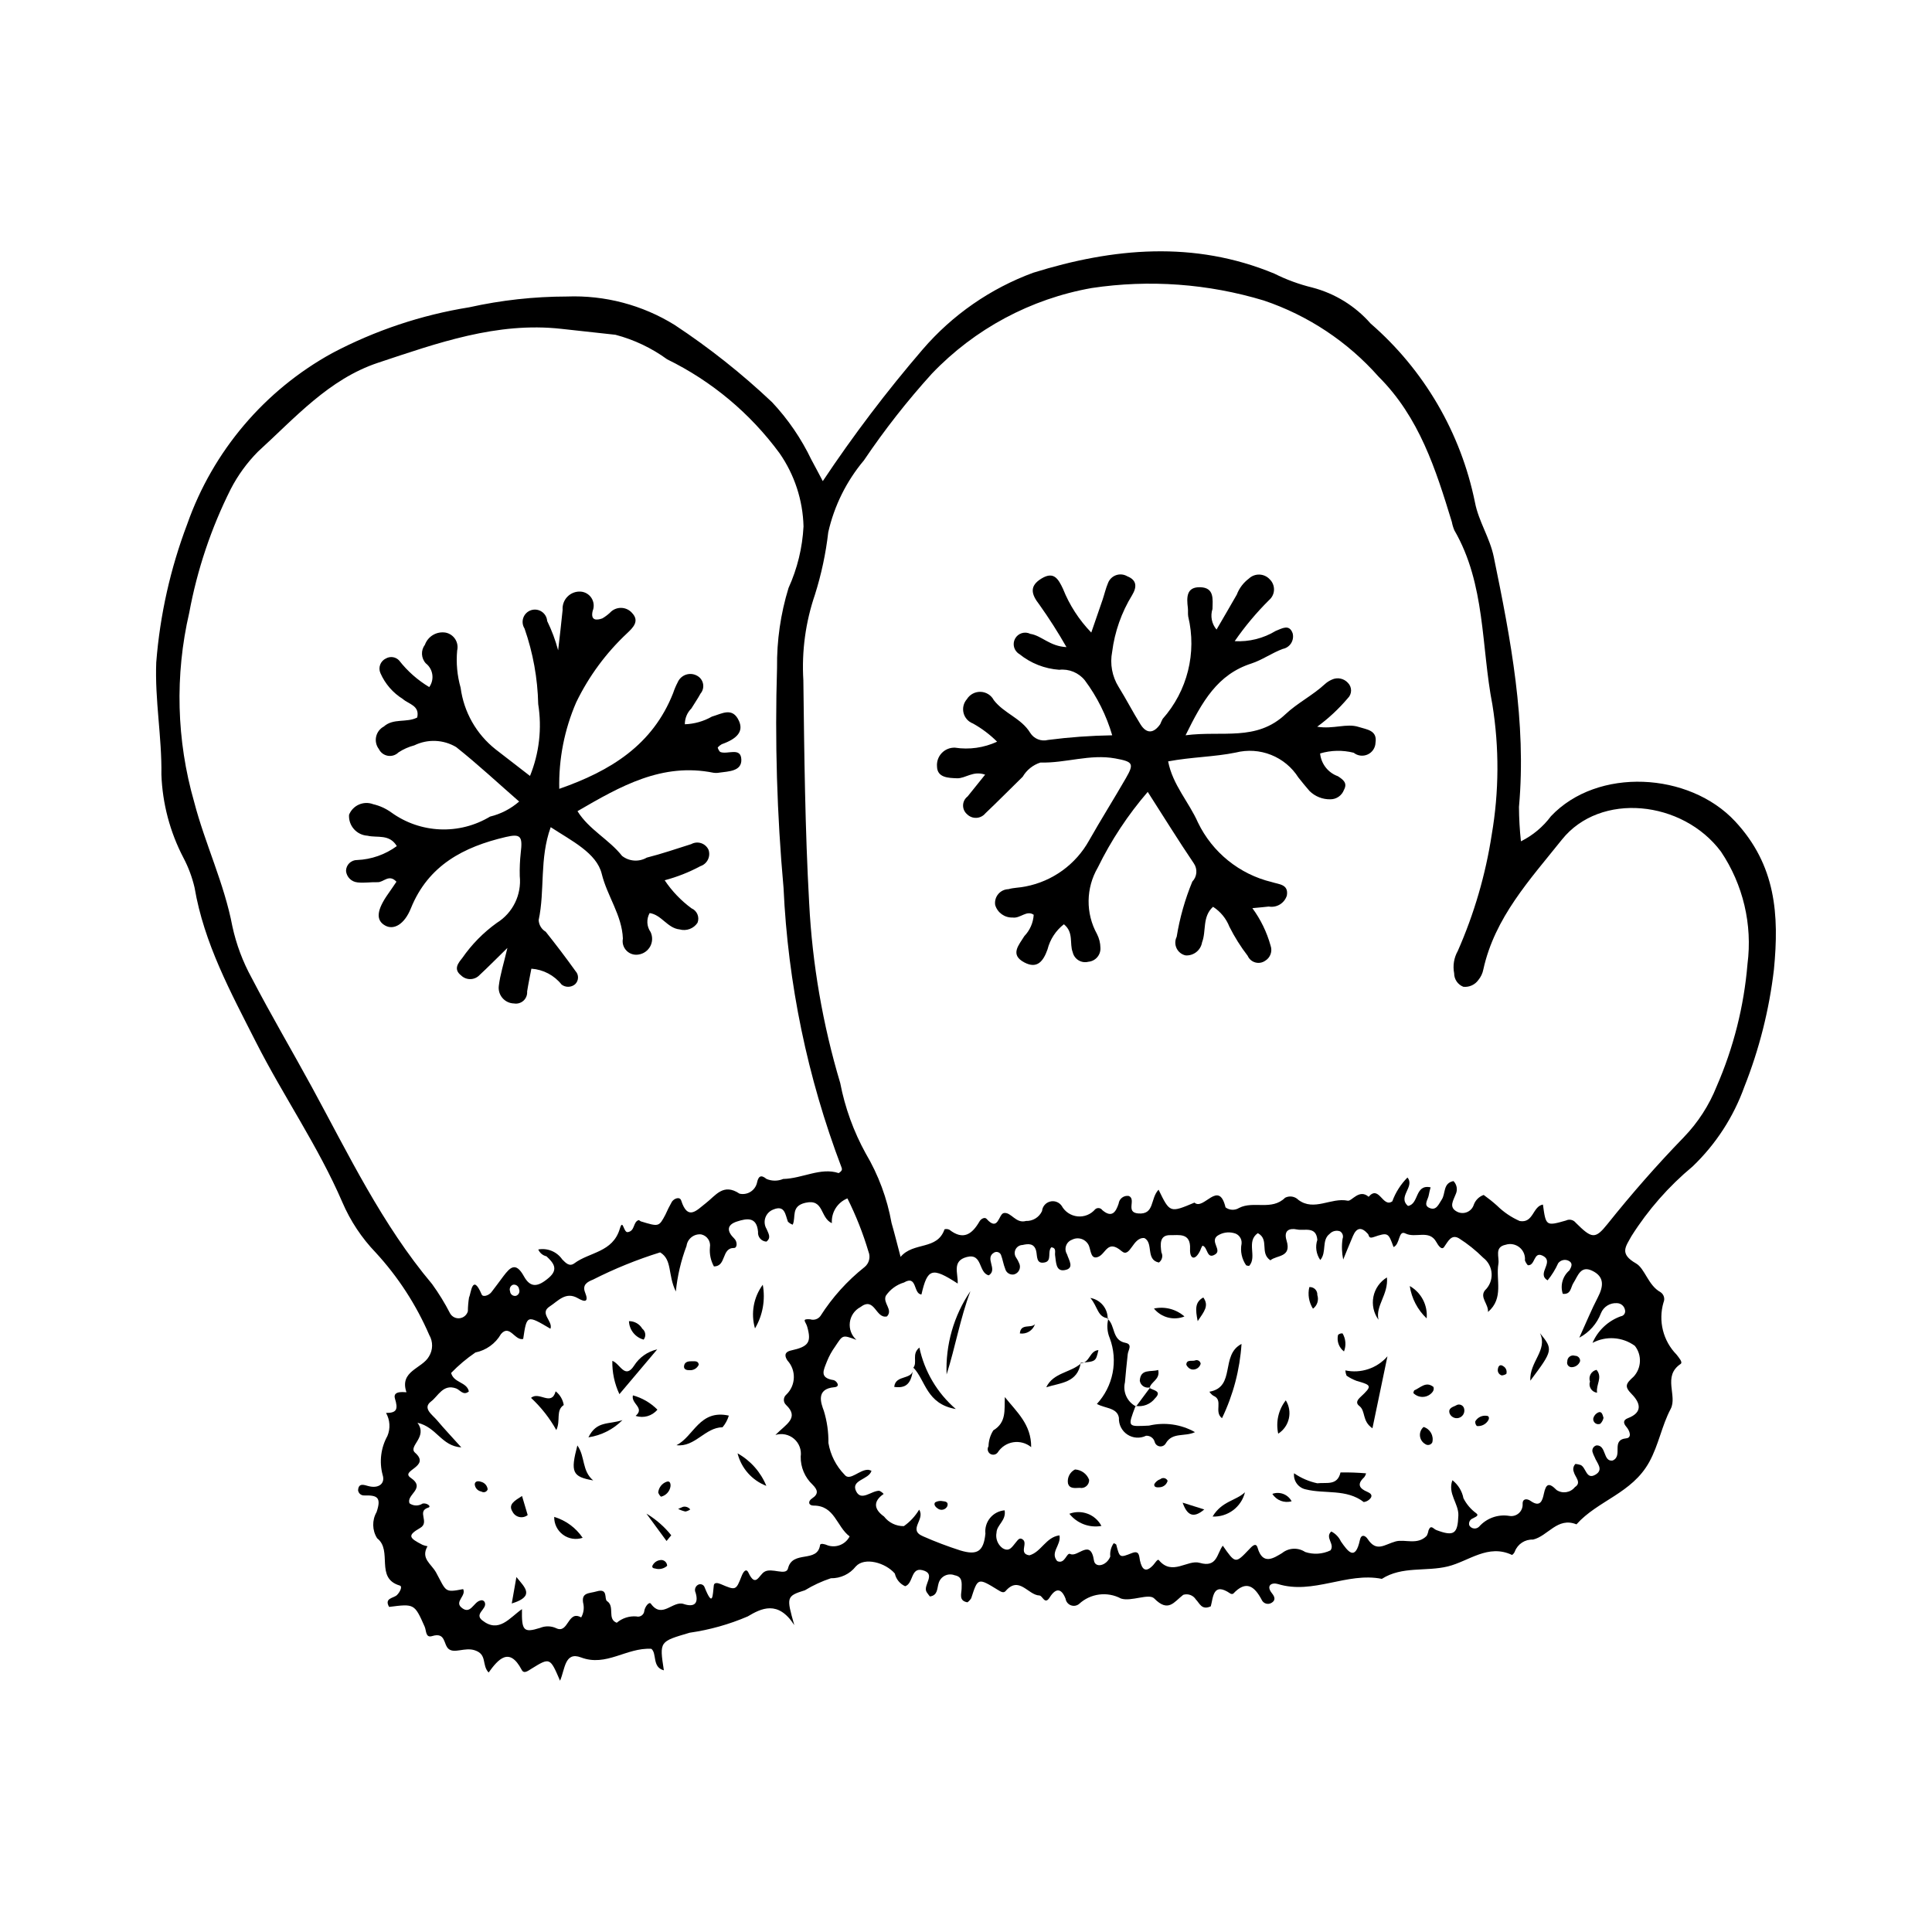 <?xml version="1.0" encoding="UTF-8"?>
<!-- Uploaded to: ICON Repo, www.svgrepo.com, Generator: ICON Repo Mixer Tools -->
<svg fill="#000000" width="800px" height="800px" version="1.1" viewBox="144 144 512 512" xmlns="http://www.w3.org/2000/svg">
 <g>
  <path d="m362.05 271.5c8.102-12.16 16.938-23.812 26.461-34.891 7.875-9.156 17.957-16.152 29.289-20.328 21.145-6.586 42.641-8.59 63.914 0.23 3.195 1.602 6.562 2.836 10.035 3.684 6 1.559 11.391 4.883 15.48 9.543 14.188 12.309 23.906 28.965 27.648 47.371 0.98 5.113 3.938 9.359 4.988 14.469 4.5 21.879 8.703 43.766 6.68 66.266 0.016 3.047 0.188 6.086 0.52 9.113 3.137-1.559 5.863-3.84 7.957-6.652 12.32-13.047 36.629-11.715 48.797 1.352 10.848 11.648 11.695 24.789 10.293 39.254v0.004c-1.25 10.68-3.891 21.148-7.859 31.145-2.871 7.988-7.562 15.199-13.695 21.066-6.32 5.258-11.781 11.469-16.176 18.414-1.539 2.816-3.328 4.699 1.176 7.277 2.375 1.359 3.215 5.84 6.492 7.613v0.004c0.902 0.59 1.238 1.746 0.797 2.731-1.434 4.891-0.113 10.176 3.457 13.816 0.625 0.836 1.738 2.035 1.062 2.492-4.836 3.269-0.773 8.406-2.621 11.91-2.375 4.5-3.152 9.461-5.668 14.051-4.562 8.324-13.652 10.203-19.297 16.535-5.039-2.043-7.543 3.113-11.523 4.039-2.106-0.098-4.035 1.16-4.797 3.121-0.141 0.387-0.402 0.723-0.746 0.953-6.352-3.019-11.461 1.66-16.988 3.027-5.809 1.434-12.148-0.129-17.52 3.305-9.277-1.859-18.156 4.254-27.539 1.371-1.609-0.492-3.281 0.348-1.566 2.473 0.812 1.008 0.941 1.852-0.102 2.496l-0.004-0.004c-0.441 0.285-0.984 0.367-1.488 0.219-0.508-0.148-0.922-0.508-1.137-0.988-1.898-3.586-4.109-5.332-7.559-1.633h-0.004c-0.238 0.109-0.516 0.094-0.742-0.039-4.66-3.203-4.535 1.066-5.195 3.387-2.43 1.105-2.957-0.836-3.949-1.816v0.004c-0.703-1.129-2.086-1.641-3.352-1.238-2.453 1.879-3.926 4.773-7.68 0.965-1.422-1.441-6.106 0.906-8.805 0.02-3.625-1.938-8.078-1.367-11.098 1.418-0.609 0.512-1.449 0.652-2.195 0.367-0.746-0.281-1.277-0.945-1.398-1.73-1.039-2.68-2.508-3.066-4.211-0.352-1.312 2.094-1.867-0.48-2.723-0.512-3.027-0.109-5.383-5.332-8.965-1.176-0.543 0.629-1.273 0.168-1.973-0.262-5.379-3.309-5.379-3.285-7.133 2.152-0.258 0.426-0.598 0.797-1 1.094-2.359-0.402-1.59-2.219-1.551-3.598 0.043-1.586 0.254-3.191-1.836-3.57-0.852-0.336-1.805-0.293-2.621 0.117-0.816 0.414-1.414 1.156-1.648 2.039-0.414 1.371-0.211 3.191-2.301 3.461-0.312-0.375-0.605-0.77-0.875-1.18-1.082-1.82 2.742-4.816-1.105-5.789-3.121-0.785-2.363 3.531-4.57 4.258h-0.004c-1.391-0.625-2.406-1.871-2.734-3.363-2.481-2.898-8.043-4.438-10.34-1.883h-0.004c-1.59 2.023-4.039 3.18-6.613 3.133-2.398 0.797-4.699 1.863-6.859 3.176-5.008 1.566-4.918 1.855-2.828 9.246-4.309-6.711-8.785-4.43-12.363-2.297l0.004-0.004c-4.914 2.106-10.082 3.555-15.371 4.312-7.992 2.363-8.035 2.215-6.836 9.965-3.18-0.816-1.785-4.488-3.324-5.703-6.617-0.367-11.91 4.836-18.633 2.285-4.344-1.648-4.223 3.156-5.555 6.172-2.652-6.176-2.676-6.211-7.594-3.168-0.918 0.566-1.969 1.438-2.57 0.289-3.269-6.219-6.211-2.82-8.766 0.707-1.887-2.016-0.297-4.777-3.656-5.887-2.664-0.879-5.394 0.949-6.965-0.379-1.379-1.168-0.715-4.504-4.332-3.394-1.801 0.551-1.52-1.418-1.992-2.484-2.703-6.106-2.731-6.094-9.426-5.242-1.367-2.383 1.207-2.277 2.09-3.156 0.805-0.805 1.512-2.277 0.742-2.504-6.672-1.961-1.773-9.281-6.023-12.547l0.004-0.008c-1.316-2.098-1.367-4.75-0.141-6.902 1.391-4.043 0.055-4.484-3.211-4.422-0.84 0.066-1.582-0.539-1.684-1.375 0.121-2.008 1.559-1.426 2.715-1.113 2.715 0.738 4.555-0.641 3.781-2.988-0.922-3.465-0.461-7.148 1.277-10.285 0.832-1.98 0.699-4.234-0.363-6.106 2.887 0.016 3.219-1.008 2.363-3.797-0.73-2.383 3.09-1.566 3.043-1.699-1.922-5.629 4.144-6.234 5.961-9.457 1.086-1.734 1.121-3.93 0.086-5.699-3.469-8.027-8.266-15.41-14.188-21.844-3.723-3.875-6.715-8.387-8.836-13.324-6.398-14.848-15.625-28.105-22.902-42.457-6.719-13.25-13.75-26.148-16.27-40.949-0.641-2.746-1.633-5.398-2.949-7.894-3.566-6.824-5.559-14.355-5.84-22.051 0.148-9.93-1.766-19.75-1.363-29.801h0.004c0.988-12.516 3.75-24.828 8.199-36.566 6.793-19.312 20.465-35.441 38.398-45.312 11.375-6.012 23.66-10.121 36.363-12.16 8.488-1.887 17.16-2.84 25.855-2.852 10.055-0.387 20 2.234 28.555 7.531 9.188 6.066 17.832 12.922 25.828 20.484 4.227 4.508 7.731 9.633 10.398 15.203 0.973 1.773 1.902 3.574 3.035 5.703zm88.984 187.78c2.996 6.168 2.996 6.168 9.516 3.422 2.406 2.223 6.441-6.258 8.227 1.266 1.055 0.789 2.484 0.844 3.598 0.145 3.824-1.965 8.633 0.812 12.195-2.703 1.18-0.602 2.609-0.363 3.531 0.586 4.176 3.106 8.629-0.711 13.07 0.203 1.051 0.215 3.023-3.227 5.531-1.039 2.785-3.254 3.715 3.023 6.277 1.203h-0.004c0.867-2.367 2.238-4.519 4.016-6.309 2.043 2.438-2.707 5.094 0.141 7.535 2.981-0.516 1.746-5.797 5.992-4.945-0.18 0.746-0.387 1.406-0.488 2.086-0.172 1.145-1.508 2.621 0.129 3.363 1.871 0.848 2.457-0.91 3.324-2.215 1.047-1.586 0.277-4.336 3.098-4.879 0.914 0.922 1.148 2.32 0.586 3.492-0.594 1.625-1.961 3.445 0.406 4.644h0.004c0.824 0.41 1.789 0.438 2.633 0.074 0.848-0.363 1.492-1.082 1.762-1.965 0.445-1.203 1.406-2.148 2.617-2.57 1.223 0.875 2.398 1.816 3.523 2.82 1.742 1.719 3.781 3.106 6.023 4.09 3.68 0.637 3.398-3.891 6.152-4.363 0.785 5.691 0.801 5.746 6.125 4.223v-0.004c0.891-0.43 1.961-0.18 2.57 0.598 4.277 4.25 5.144 4.43 8.418 0.336 6.394-8 13.105-15.664 20.246-23.023h-0.004c3.738-3.871 6.688-8.438 8.68-13.438 4.484-10.289 7.246-21.25 8.176-32.438 1.348-10.449-1.152-21.035-7.027-29.781-10.141-13.59-31.992-15.93-42.184-3.152-8.457 10.602-17.762 20.566-20.801 34.406v-0.004c-0.195 1.012-0.645 1.957-1.301 2.754-0.902 1.281-2.434 1.973-3.992 1.809-1.473-0.574-2.438-1.992-2.434-3.57-0.395-2.031-0.051-4.133 0.969-5.934 4.332-9.832 7.356-20.191 8.988-30.809 1.953-11.383 2.016-23.012 0.184-34.414-3.016-15.492-1.785-31.914-10.09-46.258-0.297-0.707-0.52-1.445-0.66-2.199-4.266-13.945-8.625-27.75-19.426-38.512-8.195-9.262-18.672-16.215-30.391-20.168-14.77-4.469-30.348-5.606-45.605-3.316-16.18 2.863-31.027 10.816-42.375 22.695-6.543 7.219-12.562 14.895-18.008 22.973-4.629 5.508-7.871 12.043-9.457 19.062-0.645 5.606-1.824 11.137-3.523 16.52-2.496 7.301-3.539 15.016-3.074 22.715 0.246 19.711 0.441 39.414 1.543 59.109 0.832 16.137 3.594 32.117 8.223 47.598 1.266 6.547 3.547 12.848 6.766 18.688 3.363 5.68 5.68 11.922 6.84 18.422 0.77 2.656 1.43 5.344 2.394 8.973 3.434-4.062 9.703-1.676 11.648-7.312v0.004c0.434-0.121 0.895-0.078 1.301 0.125 3.691 2.894 6.035 1.137 7.969-2.215 0.426-0.742 1.406-1.195 1.863-0.68 3.16 3.555 3.164-1.297 4.586-1.535 1.941-0.324 3.141 2.859 5.852 2.102v-0.004c1.82 0.07 3.508-0.965 4.269-2.625 0.105-1.199 0.949-2.203 2.113-2.512 1.164-0.312 2.394 0.137 3.086 1.121 0.855 1.57 2.43 2.621 4.207 2.801 1.777 0.184 3.531-0.523 4.684-1.887 0.277-0.242 0.641-0.352 1.004-0.305 0.359 0.047 0.684 0.246 0.891 0.547 2.5 2.121 3.551 0.555 4.312-1.73 0.074-0.633 0.406-1.211 0.922-1.598 0.512-0.383 1.16-0.539 1.789-0.43 2.039 0.906-1.012 4.352 2.504 4.629 4.383 0.348 3.113-3.945 5.371-6.297zm-84.781-4.394c1.027-0.656 0.953-1.035 0.715-1.637v0.004c-8.988-23.68-14.16-48.641-15.32-73.941-1.746-19.402-2.324-38.895-1.723-58.367-0.086-7.156 0.941-14.285 3.043-21.125 2.336-5.144 3.684-10.68 3.973-16.32-0.176-6.941-2.383-13.684-6.348-19.387-7.773-10.582-17.996-19.125-29.793-24.891-4.121-3-8.766-5.207-13.695-6.504-4.789-0.516-9.578-1.039-14.371-1.574-17.043-1.891-32.809 3.766-48.539 8.988-13.074 4.344-22.031 14.641-31.848 23.574-2.891 2.922-5.32 6.269-7.207 9.922-5.184 10.336-8.879 21.355-10.984 32.727-3.844 16.562-3.394 33.832 1.301 50.176 2.891 11.133 7.973 21.574 10.129 32.98 1.035 4.762 2.754 9.348 5.098 13.617 5.074 9.762 10.672 19.25 15.938 28.914 9.773 17.941 18.609 36.461 31.883 52.242l0.004 0.004c1.785 2.465 3.383 5.066 4.773 7.777 0.512 0.898 1.512 1.406 2.539 1.281 1.027-0.121 1.883-0.844 2.172-1.84 0.008-1.234 0.113-2.473 0.312-3.691 0.508-0.883 0.84-6.641 3.348-0.766 0.336 0.785 1.887 0.27 2.578-0.609 1.094-1.383 2.106-2.828 3.172-4.227 1.805-2.367 3.266-3.914 5.441 0.016 1.727 3.121 3.695 2.887 6.609 0.387 2.672-2.297 1.16-4.012-0.637-5.684-0.973-0.219-1.777-0.895-2.168-1.809 2.449-0.445 4.934 0.586 6.352 2.637 0.949 0.957 1.906 2.008 3.227 1.023 4.016-2.992 10.168-2.867 12.035-9.16 0.848-2.848 0.953 1.082 2.098 0.906 1.996-0.305 1.344-2.719 2.914-3.191h0.004c0.184 0.09 0.359 0.199 0.52 0.328 4.809 1.469 4.82 1.477 6.547-1.766 0.516-1.172 1.09-2.312 1.719-3.426 0.609-0.906 2.106-1.43 2.465-0.316 1.754 5.492 4.156 2.512 6.531 0.691 2.609-2.004 4.609-5.406 8.93-2.512l-0.004-0.004c1.016 0.234 2.078 0.047 2.953-0.516s1.488-1.453 1.699-2.469c0.34-1.574 0.98-2.176 2.508-0.906l-0.004-0.004c1.406 0.594 2.992 0.594 4.398 0.004 5.148-0.125 9.93-3.148 14.715-1.559zm4.688 44.188c-3.836-1.434-3.574-1.258-5.664 1.836-0.859 1.195-1.57 2.488-2.117 3.856-0.871 2.297-2.152 4.367 1.75 4.981 0.688 0.109 2.012 1.723 0.207 1.879-5.004 0.43-3.523 4.277-2.805 6.227h0.004c0.852 2.769 1.266 5.652 1.223 8.551 0.539 3.172 2.031 6.106 4.277 8.41 1.402 1.855 4.004-1.461 6.332-1.297 0.277 0.059 0.547 0.145 0.805 0.258-0.691 2.406-5.582 2.379-4.066 5.434 1.359 2.738 4.027-0.16 6.129-0.141 0.445 0.191 0.84 0.48 1.16 0.844-2.969 2.047-2.465 4.16 0.113 5.988h-0.004c1.25 1.633 3.195 2.574 5.25 2.539 1.637-1.152 3.016-2.641 4.043-4.359 1.723 2.594-3.102 5.316 1.035 7.055 3.234 1.43 6.547 2.684 9.918 3.762 4.422 1.324 6.137 0.289 6.613-4.477-0.164-1.496 0.285-2.996 1.246-4.156 0.957-1.164 2.344-1.887 3.848-2.012 0.461 2.719-2.074 3.828-2.152 5.902-0.309 1.551 0.301 3.144 1.562 4.098 1.922 1.207 2.641-0.477 3.633-1.59 0.422-0.473 0.859-1.289 1.68-0.738 1.621 1-1.152 3.816 1.84 4.254 3.148-0.871 4.367-4.832 7.973-5.289 0.5 2.617-2.566 4.469-0.613 6.809 2.094 0.965 2.469-2.379 3.469-1.875 1.969 0.996 5.379-4.234 6.281 1.727 0.309 2.055 3.324 1.469 4.328-1.055l-0.004-0.004c-0.129-1.242 0.191-2.488 0.902-3.516 0.25 0.051 0.48 0.168 0.672 0.34 0.926 3.566 0.91 3.547 4.188 2.254 2.023-0.797 1.863 0.91 2.106 1.988 0.527 2.348 1.488 3.359 3.492 1.227 0.496-0.527 1.172-1.746 1.512-1.336 3.535 4.293 7.598-0.219 10.828 0.723 4.648 1.352 4.531-2.465 6.117-4.551 3.352 4.805 3.344 4.797 6.996 0.957 0.641-0.672 1.773-1.988 2.227-0.41 1.379 4.797 4.356 2.68 6.5 1.41h-0.004c1.758-1.414 4.227-1.531 6.109-0.285 2.207 0.738 4.613 0.586 6.711-0.426 1.25-1.656-1.566-3.41 0.215-5.008 1.117 0.566 2.016 1.496 2.543 2.633 1.816 2.582 3.789 5.43 5.047-0.41 0.336-1.566 1.402-1.207 2.039-0.242 2.383 3.625 4.438 1.461 7.445 0.648 2.426-0.656 5.723 1.059 8.199-1.465 0.242-0.449 0.406-0.938 0.484-1.445 0.656-1.672 1.254-0.41 2.102-0.09 4.715 1.777 5.637 0.945 5.816-3.879 0.117-3.144-2.906-5.785-1.574-9.34h-0.004c1.52 1.188 2.559 2.879 2.922 4.769 0.809 1.598 1.984 2.977 3.434 4.023 0.836 0.66-0.453 0.996-0.953 1.332h-0.004c-0.742 0.27-1.148 1.074-0.93 1.836 0.25 0.449 0.699 0.758 1.211 0.828 0.516 0.066 1.027-0.109 1.391-0.477 1.992-2.254 5-3.332 7.973-2.856 0.91 0.172 1.848-0.086 2.543-0.699 0.695-0.609 1.07-1.504 1.023-2.43-0.066-1.496 1.156-1.508 2.106-0.84 2.57 1.816 3.137-0.07 3.527-1.922 0.555-2.621 1.324-3.035 3.359-0.969v0.004c1.574 1.047 3.691 0.711 4.863-0.773 1.871-1.195 0.023-2.668-0.297-4.019l0.004-0.004c-0.301-0.73-0.129-1.57 0.438-2.121 0.465 0.047 0.922 0.145 1.367 0.285 1.469 0.648 1.453 4.016 3.926 2.566 2.301-1.348 0.34-3.109-0.215-4.656v0.004c-0.242-0.453-0.434-0.93-0.578-1.422-0.156-0.77 0.336-1.523 1.105-1.691 2.644-0.039 1.645 4.363 4.231 4.023 2.906-1.238-0.59-5.461 3.641-5.894 1.504-0.152 0.957-1.949 0.008-3.043-0.746-0.863-0.992-1.758 0.398-2.289 4.035-1.539 3.309-4.055 1.02-6.387-2-2.035-1.574-2.731 0.492-4.609v0.004c2.117-2.269 2.262-5.746 0.34-8.184-3.281-2.387-7.637-2.691-11.219-0.781 1.414-3.281 4.125-5.832 7.484-7.043 0.387-0.051 0.73-0.262 0.945-0.586 0.215-0.32 0.281-0.723 0.18-1.098-0.188-1.039-1.09-1.797-2.144-1.801-1.836-0.121-3.539 0.949-4.223 2.652-1.059 2.793-3.102 5.102-5.742 6.496 1.922-4.219 3.258-7.508 4.894-10.645 1.516-2.91 1.863-5.508-1.504-7.106-3.086-1.465-3.781 1.461-4.949 3.254-0.75 1.152-0.605 3.117-2.824 2.875h0.004c-0.73-2.242-0.031-4.699 1.766-6.223 0.535-0.941 1.004-1.918-0.211-2.527h0.004c-0.961-0.484-2.125-0.215-2.777 0.637-0.73 1.629-1.672 3.152-2.801 4.535-3.094-1.805 2.062-4.949-1.414-6.57-2.344-1.09-1.84 2.754-3.832 2.57h0.004c-0.34-0.371-0.602-0.809-0.77-1.281 0.133-1.32-0.406-2.621-1.438-3.453-1.031-0.836-2.414-1.098-3.676-0.691-3.078 0.621-1.613 3.269-1.918 5.059-0.723 4.234 1.527 9.098-2.758 12.754 0.168-2.106-2.246-3.84-0.82-5.715 1.219-1.145 1.871-2.766 1.785-4.438-0.086-1.668-0.906-3.215-2.238-4.227-1.949-1.941-4.102-3.668-6.422-5.144-2.031-1.156-2.859 0.801-3.945 2.32-0.645 0.898-1.547-0.426-2.039-1.32-1.883-3.434-5.508-0.922-8.215-2.289-1.895-0.957-1.367 2.914-3.133 3.609-1.379-3.812-1.43-3.961-5.344-2.621-1.305 0.445-1.102-0.469-1.441-0.855-1.641-1.867-2.973-1.793-3.977 0.555-0.887 2.07-1.723 4.16-2.582 6.242h0.008c-0.379-1.809-0.441-3.672-0.176-5.504 0.289-0.73 0.016-1.562-0.652-1.977-0.973-0.359-2.07-0.094-2.773 0.668-2.203 1.668-0.711 4.879-2.477 6.926-1.09-1.559-1.379-3.539-0.781-5.344-0.309-3.707-3.406-2.34-5.356-2.746-2.004-0.418-3.644 0.18-2.797 2.93 1.406 4.555-2.66 3.816-4.285 5.242-2.926-1.957-0.18-5.496-3.336-7.203-3.195 2.219-0.113 6.277-2.281 8.668v0.004c-0.277 0.012-0.555-0.039-0.809-0.145-1.168-1.676-1.605-3.754-1.211-5.754 0.125-1.328-0.77-2.535-2.074-2.797-1.508-0.398-3.113-0.117-4.398 0.766-1.863 1.512 1.242 3.715-0.461 4.844-2.391 1.582-1.973-1.977-3.445-2.266v0.004c-0.246 0.406-0.445 0.84-0.594 1.289-1.379 2.852-2.809 2.231-2.684-0.41 0.215-4.441-3.098-3.613-5.199-3.672-2.977-0.082-2.676 2.492-2.398 4.562h0.004c0.473 0.938 0.191 2.082-0.668 2.695-3.574-0.746-1.359-5.141-3.824-6.481-3.133-0.344-3.738 5.445-6.047 3.465-3.703-3.176-4.141 0.605-6.137 1.48-2 0.875-1.984-1.48-2.504-2.844h0.004c-0.344-0.852-1.035-1.52-1.898-1.836-0.863-0.316-1.824-0.25-2.637 0.18-0.734 0.273-1.305 0.859-1.562 1.602-0.254 0.738-0.164 1.555 0.246 2.223 0.5 1.617 2.121 3.801-0.695 4.234-2.309 0.359-2.184-2.219-2.453-3.949-0.117-0.754 0.434-1.969-1.016-2.109-1.078 1.23 0.238 3.562-1.691 4-2.367 0.531-1.977-1.652-2.301-3.004-0.512-2.113-2.094-1.965-3.613-1.613-0.797 0.02-1.516 0.48-1.867 1.195-0.352 0.715-0.273 1.566 0.203 2.207 0.285 0.422 0.527 0.879 0.723 1.355 0.309 0.57 0.336 1.254 0.074 1.848-0.262 0.598-0.781 1.039-1.41 1.199-1.059 0.199-2.082-0.465-2.332-1.508-0.48-1.176-0.648-2.473-1.105-3.656v-0.004c-0.137-0.336-0.41-0.598-0.75-0.719-0.344-0.125-0.723-0.098-1.043 0.074-2.676 1.516 1.047 4.438-1.441 6.055-2.805-0.648-1.613-5.945-5.812-4.863-4.031 1.035-2.285 4.352-2.43 7.035-6.832-4.422-8.004-4.035-9.605 2.891-2.207-0.086-1.062-5.281-4.637-3.16v-0.004c-1.965 0.586-3.664 1.832-4.809 3.527-0.852 1.926 1.992 3.676 0.312 5.453-3.039 0.73-3.191-5.418-7.074-2.449-1.535 0.824-2.566 2.34-2.773 4.066-0.207 1.727 0.441 3.445 1.738 4.602zm-23.824-26.031c-0.648-0.031-1.258-0.328-1.68-0.824-0.422-0.492-0.617-1.141-0.547-1.785-0.355-4.086-3.039-3.535-5.562-2.727-2.844 0.91-2.684 2.637-0.738 4.523 0.883 0.859 0.789 2.504-0.055 2.492-3.41-0.035-1.965 4.875-5.332 4.898h-0.004c-0.855-1.547-1.223-3.316-1.059-5.078 0.266-1.582-0.766-3.09-2.332-3.418-1.906-0.191-3.621 1.16-3.871 3.059-1.465 3.887-2.418 7.945-2.832 12.078-2.195-4.469-0.875-8.402-4.168-10.371l0.004 0.004c-6.129 1.906-12.086 4.324-17.809 7.227-1.43 0.57-2.898 1.34-2.078 3.387 1.02 2.539 0.023 2.652-1.887 1.543-3.254-1.891-5.262 0.738-7.481 2.164-2.859 1.836 0.922 3.867 0.191 5.914-6.273-3.703-6.273-3.703-7.227 2.707-2.215 0.551-3.586-4.035-5.902-1.277h0.004c-1.453 2.512-3.91 4.281-6.754 4.859-2.328 1.586-4.488 3.406-6.449 5.43 0.719 2.684 4.141 2.336 4.707 4.891-1.469 1.23-2.328-0.406-3.371-0.789-3.465-1.27-4.766 2.039-6.629 3.434-2.406 1.797 0.32 3.523 1.539 4.973 1.852 2.207 3.836 4.301 6.457 7.215-5.312-0.355-6.484-5.356-11.621-6.523 2.852 3.816-2.602 6.215-0.625 7.941 4.246 3.719-4.066 4.66-1.18 6.629 4.203 2.859-1.293 4.461-0.285 6.789h-0.004c1.035 0.727 2.406 0.742 3.461 0.047 1.141-0.23 2.418 0.793 1.512 1.074-3.199 0.984 0.484 3.863-2.16 5.391-3.41 1.973-3.047 2.617 0.645 4.488 0.422 0.164 0.855 0.285 1.297 0.359-1.867 3.293 1.004 4.621 2.293 6.992 2.727 5.027 2.152 5.344 7.152 4.371 0.879 1.746-2.266 3.273-0.512 4.828 2.453 2.176 3.262-1.41 5.047-1.801v0.004c0.242-0.105 0.523-0.102 0.762 0.016 0.238 0.117 0.41 0.332 0.477 0.59 0.543 1.684-2.922 2.906-0.688 4.66 4.41 3.461 7.207-0.699 10.504-2.996-0.098 5.672 0.379 6.367 4.801 4.977h0.004c1.359-0.566 2.891-0.543 4.231 0.066 3.32 1.645 3.059-4.91 6.652-2.84 0.598-1.043 0.812-2.258 0.609-3.441-0.781-3.262 1.465-2.859 3.461-3.453 3.191-0.949 1.969 2.023 2.777 2.555 2.195 1.449-0.051 4.754 2.582 5.754 1.434-1.223 3.297-1.832 5.176-1.684 0.488 0.137 1.008 0.051 1.422-0.238 0.414-0.289 0.676-0.754 0.711-1.258 0.188-1.113 1.277-2.508 1.738-1.867 2.984 4.129 5.797-0.902 8.695 0.074 2.613 0.879 4.078 0.035 3.144-3.043h-0.004c-0.34-0.73-0.074-1.602 0.613-2.019 0.324-0.199 0.719-0.238 1.074-0.105 0.355 0.137 0.629 0.43 0.734 0.793 2.195 5.426 2.094 2.152 2.422-0.574 0.102-0.848 1.113-0.633 1.84-0.324 3.988 1.707 4.027 1.711 5.519-2.109 0.402-1.031 1.172-2.293 1.824-0.91 1.895 4.019 2.723 0.715 4.191-0.223 1.953-1.246 5.781 1.172 6.293-0.934 1.195-4.906 7.793-1.297 8.492-6.184 0.074-0.527 1.211-0.262 1.977 0.074l-0.004 0.008c2.269 0.781 4.769-0.227 5.859-2.363-3.469-2.578-3.926-8.191-9.555-8.164-1.336 0.004-1.594-1.117-0.398-1.902 1.867-1.227 1.434-2.34 0.133-3.644v-0.004c-2.051-1.926-3.195-4.625-3.144-7.438 0.258-1.773-0.414-3.551-1.773-4.715-1.359-1.16-3.223-1.543-4.934-1.012 2.75-2.824 6.461-4.504 2.828-7.961-0.383-0.352-0.598-0.855-0.586-1.375 0.012-0.523 0.246-1.016 0.641-1.352 2.543-2.426 2.688-6.438 0.32-9.035-0.582-0.867-1.16-2.207 0.992-2.68 4.59-1.008 5.422-2.156 4.223-6.32-0.383-1.336-1.625-2.094 0.773-1.938h0.004c1 0.332 2.098-0.012 2.731-0.852 3.152-4.949 7.106-9.34 11.703-12.984 1.211-0.984 1.633-2.648 1.035-4.09-1.445-4.856-3.312-9.578-5.578-14.109-2.648 1.066-4.312 3.719-4.121 6.566-3.184-1.434-2.039-6.543-7.027-5.398-3.902 0.895-2.426 3.793-3.348 5.797-0.484-0.164-0.922-0.438-1.277-0.801-0.695-1.844-0.789-4.492-3.871-3.211-0.988 0.371-1.758 1.164-2.102 2.156-0.344 0.996-0.227 2.094 0.32 2.992 0.445 1.148 1.332 2.281-0.035 3.356zm-67.141 11.418c-0.344 0.121-0.625 0.375-0.773 0.707-0.152 0.328-0.164 0.707-0.027 1.047 0.02 0.379 0.207 0.73 0.512 0.957 0.305 0.23 0.691 0.312 1.062 0.23 0.348-0.117 0.629-0.371 0.785-0.699 0.152-0.332 0.16-0.715 0.023-1.051-0.039-0.375-0.234-0.711-0.535-0.938-0.297-0.227-0.68-0.316-1.047-0.254z"/>
  <path d="m405.07 349.29c-3.273-1.117-5.191 1.051-7.473 0.961-2.269-0.09-5.195-0.141-5.281-3.098h0.004c-0.117-1.312 0.332-2.617 1.238-3.574 0.91-0.961 2.184-1.484 3.5-1.441 3.801 0.586 7.691 0.035 11.18-1.582-1.902-1.895-4.055-3.519-6.402-4.824-1.238-0.469-2.172-1.516-2.488-2.805-0.32-1.285 0.012-2.648 0.891-3.644 0.773-1.25 2.16-1.988 3.633-1.938 1.473 0.051 2.805 0.887 3.488 2.191 2.723 3.551 7.293 4.781 9.652 8.672 1 1.594 2.914 2.356 4.734 1.883 5.641-0.73 11.316-1.141 17-1.23-1.535-5.25-3.992-10.184-7.258-14.57-1.637-2.027-4.199-3.082-6.789-2.793-3.863-0.273-7.547-1.723-10.555-4.16-1.422-0.832-1.926-2.641-1.141-4.086 0.785-1.445 2.574-2.008 4.043-1.27 3 0.461 5.125 3.297 9.57 3.508l0.004-0.004c-2.207-3.871-4.606-7.629-7.188-11.262-2.211-2.812-2.652-4.973 0.617-6.934 3.168-1.898 4.359 0 5.648 2.75 1.715 4.316 4.266 8.258 7.5 11.594 1.102-3.188 2.062-5.934 2.996-8.691 0.492-1.457 0.828-2.981 1.426-4.394v0.004c0.363-0.988 1.145-1.766 2.137-2.121 0.992-0.352 2.094-0.242 2.996 0.297 2.551 1.008 2.559 2.84 1.277 4.977-2.816 4.582-4.625 9.715-5.301 15.055-0.617 3.191-0.008 6.5 1.707 9.262 2.023 3.254 3.773 6.676 5.801 9.926 1.59 2.551 3.484 2.473 5.242-0.047h-0.004c0.188-0.477 0.402-0.941 0.645-1.395 6.551-7.383 9.082-17.504 6.773-27.102-0.129-0.754-0.004-1.547-0.098-2.309-0.324-2.715-0.465-5.59 3.305-5.473 3.727 0.113 3.281 3.137 3.219 5.75h0.004c-0.617 1.887-0.211 3.957 1.074 5.469 1.875-3.231 3.644-6.242 5.371-9.273v-0.004c0.637-1.684 1.746-3.148 3.188-4.227 0.754-0.715 1.762-1.102 2.801-1.07 1.035 0.035 2.019 0.48 2.723 1.246 0.754 0.723 1.168 1.727 1.145 2.773-0.023 1.043-0.488 2.027-1.277 2.711-3.379 3.348-6.438 7.004-9.141 10.918 3.816 0.211 7.606-0.738 10.875-2.719 1.602-0.602 3.586-1.938 4.488 0.648 0.227 0.895 0.074 1.844-0.418 2.625-0.492 0.777-1.285 1.32-2.191 1.496-2.91 1.074-5.504 2.957-8.332 3.871-8.957 2.891-12.988 9.965-17.441 19.02 9.727-1.285 18.758 1.711 26.508-5.609 3.082-2.91 7.137-4.941 10.359-7.902 0.559-0.52 1.207-0.941 1.91-1.242 1.441-0.676 3.156-0.332 4.231 0.844 0.551 0.543 0.855 1.289 0.852 2.062-0.008 0.773-0.328 1.512-0.887 2.047-2.391 2.82-5.106 5.348-8.09 7.531 4.328 0.715 7.773-0.988 11 0.062 2.094 0.684 4.977 0.848 4.453 4.164-0.039 1.348-0.84 2.559-2.062 3.121-1.227 0.566-2.664 0.395-3.719-0.449-2.93-0.742-6.004-0.676-8.902 0.188 0.27 2.75 2.106 5.102 4.711 6.031 1.441 0.938 2.586 1.801 1.617 3.609v-0.004c-0.551 1.504-1.98 2.508-3.578 2.512-2.074 0.055-4.082-0.742-5.555-2.199-1-1.172-2-2.348-2.941-3.566h-0.004c-1.715-2.711-4.246-4.812-7.227-6-2.981-1.191-6.262-1.406-9.371-0.625-5.684 1.164-11.676 1.172-17.926 2.34 1.184 6.207 5.504 10.77 7.906 16.211 3.828 7.926 11.012 13.719 19.57 15.777 1.887 0.625 4.473 0.547 3.992 3.535h0.004c-0.621 2.055-2.68 3.324-4.797 2.949-1.219 0.148-2.445 0.242-4.356 0.426h0.004c2.199 2.988 3.832 6.352 4.824 9.926 0.547 1.52-0.062 3.211-1.453 4.031-0.766 0.523-1.727 0.68-2.617 0.422-0.895-0.254-1.625-0.895-1.996-1.746-1.855-2.41-3.477-4.992-4.844-7.711-0.852-2.172-2.371-4.023-4.336-5.285-2.91 2.648-1.746 6.41-2.91 9.418-0.348 2.113-2.246 3.613-4.379 3.465-1.039-0.23-1.914-0.93-2.375-1.891-0.457-0.961-0.449-2.082 0.027-3.035 0.812-5.023 2.207-9.934 4.148-14.641 1.262-1.301 1.43-3.312 0.402-4.809-4.121-6.094-7.992-12.355-12.223-18.957h0.004c-5.254 6.09-9.703 12.832-13.238 20.059-3.164 5.422-3.25 12.109-0.215 17.605 0.578 1.129 0.895 2.379 0.914 3.648 0.117 1.902-1.305 3.547-3.203 3.707-0.883 0.23-1.824 0.09-2.602-0.387-0.781-0.477-1.336-1.25-1.539-2.141-0.906-2.316 0.336-5.262-2.34-7.41-2.148 1.68-3.68 4.031-4.34 6.676-1.094 3.059-2.688 5.246-6.106 3.457-3.992-2.086-1.441-4.656-0.027-7.004v0.004c1.469-1.527 2.348-3.531 2.477-5.644-1.871-1.32-3.555 1.027-5.574 0.727v-0.004c-2.125 0.09-4.039-1.281-4.637-3.324-0.156-1.035 0.141-2.086 0.812-2.887 0.672-0.801 1.656-1.273 2.699-1.301 1.465-0.426 3.059-0.383 4.559-0.719 7.141-1.375 13.305-5.848 16.828-12.207 3.152-5.555 6.559-10.969 9.75-16.508 2.231-3.875 1.867-4.348-2.832-5.211-6.695-1.23-13.168 1.281-19.824 1.086-1.98 0.633-3.652 1.977-4.703 3.769-3.305 3.231-6.551 6.523-9.898 9.703-0.586 0.711-1.445 1.141-2.363 1.188-0.922 0.043-1.816-0.301-2.469-0.953-0.699-0.594-1.094-1.473-1.066-2.391 0.023-0.918 0.465-1.773 1.199-2.328 1.449-1.781 2.879-3.574 4.644-5.777z"/>
  <path d="m284.82 400.71c-0.387 2.059-0.816 4.043-1.125 6.043 0.07 0.918-0.285 1.816-0.961 2.438-0.68 0.617-1.609 0.891-2.516 0.734-1.184-0.023-2.301-0.551-3.07-1.453-0.77-0.898-1.117-2.086-0.953-3.262 0.355-2.938 1.289-5.805 2.273-10-3.148 3.078-5.223 5.191-7.394 7.199v0.004c-0.629 0.66-1.5 1.043-2.414 1.059-0.914 0.02-1.797-0.328-2.453-0.965-2.16-1.684-0.738-3.316 0.301-4.629l0.004-0.004c2.496-3.598 5.59-6.746 9.148-9.301 4.242-2.629 6.602-7.453 6.082-12.418-0.051-2.039 0.035-4.082 0.254-6.109 0.539-4.434 0.016-5.168-3.981-4.231-11.121 2.606-20.516 7.469-25.133 18.91-1.73 4.293-4.543 5.781-6.769 4.574-2.59-1.406-2.324-4.109 0.82-8.531 0.727-1.02 1.418-2.066 2.129-3.106-1.984-2.144-3.394 0.18-4.977 0.125-1.781-0.062-3.59 0.262-5.344 0.055l-0.004-0.004c-1.609-0.152-2.883-1.422-3.039-3.027 0.004-0.777 0.316-1.516 0.867-2.062 0.555-0.543 1.301-0.844 2.074-0.836 3.797-0.16 7.457-1.445 10.52-3.691-1.977-3.285-5.184-2.129-7.766-2.754-1.387-0.082-2.684-0.715-3.602-1.758-0.922-1.043-1.383-2.406-1.289-3.793 1.016-2.516 3.852-3.758 6.387-2.801 1.746 0.406 3.391 1.16 4.844 2.211 3.769 2.719 8.258 4.269 12.902 4.461 4.644 0.191 9.246-0.984 13.227-3.383 2.856-0.691 5.504-2.062 7.715-3.992-5.555-4.844-10.938-9.867-16.684-14.43-3.383-2.016-7.555-2.188-11.094-0.461-1.488 0.391-2.906 1.02-4.191 1.863-0.746 0.738-1.801 1.074-2.836 0.898-1.035-0.18-1.918-0.844-2.375-1.789-0.711-0.938-0.973-2.137-0.715-3.285 0.254-1.145 1-2.121 2.035-2.672 2.531-2.273 6.023-0.941 8.844-2.387 0.73-3.176-2.25-3.527-3.805-4.906v-0.004c-2.625-1.629-4.695-4.016-5.934-6.848-0.664-1.48-0.008-3.223 1.469-3.902 1.145-0.645 2.582-0.422 3.481 0.535 2.203 2.824 4.91 5.219 7.984 7.055 1.434-2.004 1.031-4.777-0.91-6.289-1.262-1.375-1.359-3.453-0.234-4.938 0.824-2.262 3.144-3.609 5.516-3.203 1.039 0.215 1.945 0.844 2.516 1.738 0.57 0.895 0.754 1.984 0.508 3.016-0.301 3.312 0.012 6.648 0.918 9.848 0.848 6.445 4.172 12.305 9.273 16.332 3.043 2.332 6.066 4.688 9.113 7.047 2.449-6.031 3.199-12.613 2.176-19.039-0.152-6.824-1.375-13.582-3.621-20.027-0.543-0.848-0.664-1.898-0.328-2.848 0.336-0.949 1.09-1.691 2.047-2.008 0.957-0.316 2.004-0.172 2.84 0.387 0.836 0.562 1.367 1.477 1.438 2.481 1.219 2.484 2.191 5.082 2.902 7.758 0.402-3.566 0.848-7.125 1.188-10.695h0.004c-0.105-1.305 0.359-2.59 1.277-3.519 0.914-0.934 2.191-1.426 3.496-1.344 1.191 0.082 2.273 0.734 2.902 1.746 0.629 1.016 0.734 2.269 0.285 3.375-0.59 2.516 0.93 2.57 2.559 1.98v0.004c0.879-0.516 1.688-1.145 2.398-1.871 0.805-0.676 1.848-1 2.894-0.902 1.043 0.098 2.008 0.613 2.672 1.426 1.934 2.106 0.113 3.84-1.34 5.223-5.606 5.231-10.195 11.449-13.539 18.352-3.137 7.231-4.672 15.059-4.496 22.938 13.629-4.754 24.766-11.629 30.184-25.398 0.32-0.973 0.723-1.918 1.199-2.828 0.414-0.969 1.227-1.711 2.231-2.039 1-0.324 2.094-0.199 3 0.344 0.797 0.457 1.348 1.25 1.504 2.156s-0.098 1.836-0.695 2.539c-0.723 1.352-1.621 2.606-2.41 3.922-1.117 1.105-1.742 2.617-1.734 4.191 2.519-0.082 4.981-0.781 7.168-2.027 2.648-0.766 5.504-2.656 7.199 1.199 1.184 2.699-0.426 4.644-4.582 6.117-0.402 0.227-0.766 0.52-1.074 0.863 0.105 0.438 0.324 0.844 0.633 1.176 1.891 0.816 5.523-1.422 5.629 2.043 0.094 3.098-3.375 3.106-5.848 3.453-0.508 0.094-1.027 0.102-1.539 0.027-13.602-2.754-24.656 3.559-36.035 10.18 3.035 4.902 8.355 7.473 11.812 11.859 1.887 1.477 4.484 1.652 6.555 0.449 3.973-1 7.859-2.344 11.77-3.574h0.004c0.801-0.445 1.75-0.539 2.617-0.254 0.871 0.285 1.582 0.918 1.965 1.75 0.301 0.859 0.242 1.801-0.16 2.613-0.398 0.816-1.109 1.438-1.973 1.723-3.004 1.617-6.188 2.871-9.484 3.746 1.918 2.871 4.324 5.387 7.106 7.434 1.48 0.637 2.188 2.328 1.602 3.828-1.023 1.555-2.938 2.266-4.731 1.766-3.258-0.324-4.777-3.867-7.961-4.336l0.004-0.004c-0.898 1.59-0.801 3.547 0.25 5.039 0.566 1.199 0.535 2.598-0.086 3.769-0.625 1.172-1.762 1.98-3.074 2.184-1.172 0.215-2.375-0.16-3.211-1.008-0.836-0.844-1.203-2.051-0.973-3.219-0.238-6.191-4.148-11.215-5.606-17.16-1.352-5.519-8.012-8.754-13.523-12.363-3.023 8.359-1.496 16.715-3.191 24.625 0.062 1.281 0.766 2.441 1.871 3.09 2.715 3.41 5.356 6.879 7.891 10.422 0.93 0.992 0.883 2.555-0.105 3.488-1.023 0.867-2.508 0.906-3.574 0.094-1.961-2.469-4.867-3.996-8.012-4.215z"/>
  <path d="m437.55 493.55c2.059 1.715 1.074 5.606 4.68 6.309 2 0.391 0.75 1.906 0.633 2.996-0.27 2.5-0.535 5.004-0.746 7.512h-0.004c-0.598 2.551 0.625 5.18 2.961 6.363l-0.133-0.152c-2.152 5.719-2.164 5.481 3.562 5.223 4.133-0.977 8.484-0.359 12.18 1.73-2.684 1.289-5.934-0.043-7.695 2.898-0.297 0.598-0.938 0.949-1.602 0.879-0.664-0.07-1.219-0.547-1.383-1.195-0.277-1.023-1.246-1.703-2.301-1.617-1.594 0.77-3.473 0.645-4.945-0.332-1.473-0.977-2.32-2.66-2.231-4.422-0.43-2.691-3.562-2.453-5.84-3.68v-0.004c2.121-2.301 3.562-5.148 4.168-8.219 0.602-3.074 0.344-6.254-0.75-9.188-0.711-1.672-0.836-3.535-0.355-5.289z"/>
  <path d="m507.71 522.51c-2.828-1.926-1.723-4.566-3.488-5.926-0.664-0.512-0.938-1.191 0.246-2.293 3.262-3.035 3.074-3.191-1.008-4.359v-0.004c-0.922-0.344-1.801-0.801-2.609-1.363-0.184-0.441-0.293-0.914-0.32-1.395 4.121 0.879 8.395-0.551 11.156-3.734z"/>
  <path d="m410.29 514.24c3.148 3.941 7.031 7.238 6.981 13.266-1.324-1.094-3.059-1.562-4.758-1.293-1.695 0.273-3.195 1.262-4.117 2.715-0.473 0.617-1.344 0.766-1.996 0.344-0.656-0.445-0.844-1.324-0.43-2 0.031-1.492 0.469-2.945 1.266-4.207 3.539-2.144 2.906-5.359 3.055-8.824z"/>
  <path d="m486.94 534.43c1.859 1.281 3.953 2.184 6.16 2.656 2.394-0.297 5.316 0.73 6.148-2.871 2.262-0.039 4.523 0.043 6.773 0.234-0.094 0.398-0.277 0.766-0.531 1.082-2.019 1.863-1.16 2.973 0.922 3.852 0.711 0.301 1.43 0.844 0.793 1.66h0.004c-0.445 0.559-1.086 0.926-1.793 1.023-4.609-3.551-10.262-2.102-15.324-3.352-2.008-0.391-3.379-2.254-3.152-4.285z"/>
  <path d="m467.84 519.84c-2.234-1.719 0.504-4.836-2.32-5.969-0.402-0.281-0.746-0.637-1.012-1.047 7.09-1.254 2.805-9.73 8.512-12.668v-0.004c-0.449 6.836-2.207 13.52-5.18 19.688z"/>
  <path d="m394.86 508.25c-0.32-7.844 1.891-15.586 6.312-22.078-2.707 7.188-3.988 14.781-6.312 22.078z"/>
  <path d="m386.02 506.49c1.211-1.469-0.52-3.617 1.629-5.379h-0.004c1.348 6.344 4.738 12.07 9.656 16.297-7.832-1.34-7.984-7.586-11.238-10.965z"/>
  <path d="m511.55 482.53c0.426 4.559-3.094 7.496-2.238 11.211-1.281-1.754-1.77-3.969-1.344-6.098 0.426-2.133 1.723-3.984 3.582-5.113z"/>
  <path d="m552.11 497.3c3.523 4.324 3.481 4.539-2.559 12.594-0.277-5.043 4.703-8.062 2.559-12.594z"/>
  <path d="m473.93 539.46c-0.953 3.922-4.547 6.617-8.578 6.438 2.43-4.102 6.25-4.203 8.578-6.438z"/>
  <path d="m432.63 536.17c0.027 0.641-0.242 1.258-0.73 1.672-0.488 0.418-1.141 0.582-1.766 0.453-1.133 0.012-2.727 0.363-3.117-1.223v0.004c-0.234-1.496 0.523-2.969 1.871-3.652 1.684 0.094 3.152 1.168 3.742 2.746z"/>
  <path d="m435.89 548.39c-3.207 0.566-6.473-0.672-8.496-3.227 3.242-1.223 6.887 0.16 8.496 3.227z"/>
  <path d="m430.41 505.11c-0.801 5.398-5.418 5.328-9.145 6.531 1.883-3.918 6.457-3.84 9.277-6.375z"/>
  <path d="m482.74 523.94c-0.68-3.098 0.055-6.336 2.008-8.836 1.863 3 0.969 6.938-2.008 8.836z"/>
  <path d="m448.88 511.62c-0.602 0.207-1.266 0.133-1.812-0.195-0.543-0.332-0.914-0.887-1.012-1.516 0.188-3.277 2.961-2.242 4.875-2.852 0.59 2.551-1.934 3.074-2.269 4.766z"/>
  <path d="m517.6 484.81c3.047 1.73 4.801 5.086 4.477 8.578-2.406-2.277-3.984-5.301-4.477-8.578z"/>
  <path d="m457.89 492.88c-2.863 1.137-6.133 0.285-8.078-2.102 2.871-0.625 5.871 0.156 8.078 2.102z"/>
  <path d="m457.41 542.22 5.734 1.801c-2.973 2.539-4.594 1.438-5.734-1.801z"/>
  <path d="m448.65 511.82c0.996 0.672 3.41 0.801 1.441 2.762-1.211 1.57-3.195 2.336-5.144 1.992l0.133 0.145c1.254-1.695 2.508-3.383 3.781-5.09z"/>
  <path d="m518.56 513.18c0.016-0.254 0.09-0.504 0.227-0.719 1.641-0.672 3.109-2.516 5.106-0.895h-0.004c0.137 0.434 0.059 0.906-0.215 1.27-0.586 0.793-1.492 1.285-2.477 1.352-0.984 0.066-1.945-0.305-2.637-1.008z"/>
  <path d="m386.07 506.44c-0.496 2.828-0.914 5.738-5.09 5.102 0.332-3.461 5.129-1.594 5.043-5.039z"/>
  <path d="m491.95 490.82c-1.082-1.699-1.43-3.766-0.965-5.727 0.574-0.043 1.137 0.16 1.543 0.566 0.406 0.402 0.617 0.965 0.578 1.535 0.445 1.332-0.023 2.797-1.156 3.625z"/>
  <path d="m567.1 507.02c1.707 2.055-0.215 3.918 0.145 6.059v0.004c-0.676-0.074-1.285-0.453-1.652-1.031-0.367-0.574-0.453-1.285-0.234-1.934-0.223-0.641-0.156-1.348 0.176-1.941 0.332-0.59 0.902-1.012 1.566-1.156z"/>
  <path d="m461.4 494.12c-0.613-3.109-0.766-5.043 1.488-6.277 1.605 2.219 0.195 3.75-1.488 6.277z"/>
  <path d="m521.27 522.16c1.734 0.531 2.746 2.324 2.305 4.082-0.168 0.336-0.48 0.578-0.848 0.664-0.363 0.082-0.75 0-1.047-0.23-0.781-0.449-1.293-1.254-1.375-2.152-0.082-0.898 0.277-1.777 0.965-2.363z"/>
  <path d="m532.04 517.45c0.188 1.047-0.469 2.062-1.5 2.324-1.027 0.258-2.086-0.32-2.422-1.328-0.316-1.305 0.871-1.562 1.738-1.992 0.406-0.273 0.926-0.32 1.371-0.113 0.449 0.203 0.754 0.625 0.812 1.109z"/>
  <path d="m418.29 494.89c-0.547 1.703-2.254 2.754-4.019 2.484 0.223-2.785 3.047-1.238 4.019-2.484z"/>
  <path d="m437.75 493.36c-2.922-0.195-2.793-3.082-4.789-5.383v-0.004c2.703 0.461 4.656 2.836 4.586 5.574z"/>
  <path d="m500.17 502.15c-1.34-1.027-1.957-2.738-1.578-4.383 0.32-0.309 0.766-0.453 1.207-0.395 0.852 1.449 0.988 3.211 0.371 4.777z"/>
  <path d="m430.55 505.27c2.242-0.184 2.234-3.332 4.539-3.473-0.684 3.012-0.684 3.012-4.648 3.348-0.027-0.031 0.109 0.125 0.109 0.125z"/>
  <path d="m562.74 504.73c-0.344 0.969-1.27 1.609-2.297 1.59-0.371-0.012-0.715-0.195-0.93-0.5-0.215-0.301-0.273-0.688-0.164-1.039-0.012-0.508 0.227-0.984 0.637-1.281 0.406-0.297 0.938-0.371 1.414-0.203 0.375-0.008 0.734 0.145 0.988 0.418 0.258 0.273 0.387 0.641 0.352 1.016z"/>
  <path d="m462.19 505.42c-0.281 1.004-1.258 1.645-2.293 1.508-0.684-0.152-1.25-0.633-1.512-1.285 0.055-1.395 1.418-0.875 2.234-1.082 0.32-0.16 0.695-0.152 1.012 0.02 0.312 0.168 0.52 0.484 0.559 0.84z"/>
  <path d="m481.19 539.89c1.953-0.703 4.125 0.133 5.102 1.961-1.945 0.562-4.031-0.242-5.102-1.961z"/>
  <path d="m568.95 519.74c-0.125 0.594-0.418 1.137-0.848 1.57-0.449 0.199-0.973 0.137-1.363-0.168-0.391-0.305-0.582-0.797-0.5-1.281 0.18-0.676 0.645-1.234 1.273-1.535 0.926-0.418 1.164 0.441 1.438 1.414z"/>
  <path d="m538.41 520.39c-0.617 1.059-1.805 1.656-3.023 1.523-0.328-0.328-0.484-0.793-0.414-1.254 0.621-1.062 1.824-1.641 3.043-1.453 0.59 0.02 0.715 0.625 0.395 1.184z"/>
  <path d="m543.2 508.09c-0.363 0.238-0.785 0.379-1.223 0.41-0.742-0.211-1.188-0.969-1.016-1.723 0.117-0.828 0.629-1.32 1.465-0.691v-0.004c0.684 0.418 1 1.238 0.773 2.008z"/>
  <path d="m453.43 536.42c-0.238 0.949-1.059 1.641-2.039 1.715-0.66 0.074-1.633 0.082-1.5-0.797 0.352-0.633 0.926-1.113 1.613-1.344 0.293-0.254 0.691-0.352 1.07-0.27 0.379 0.086 0.695 0.34 0.855 0.695z"/>
  <path d="m395.05 543.15c-0.211 0.445-0.605 0.777-1.086 0.906-0.477 0.129-0.984 0.043-1.391-0.238-0.59-0.363-1.25-1.102-0.75-1.676h-0.004c0.629-0.355 1.363-0.469 2.066-0.312 0.664 0.062 1.539 0.211 1.164 1.32z"/>
  <path d="m337.15 519.15c-0.34 1.129-0.906 2.18-1.668 3.086-4.672 0.059-7.297 5.352-12.215 4.754 4.609-2.297 6.07-9.551 13.883-7.84z"/>
  <path d="m318.17 501.6c-3.574 4.231-6.481 7.672-10.02 11.863v0.004c-1.297-2.762-1.941-5.785-1.875-8.832 2.055 0.711 3.316 5.019 5.769 1.273v-0.004c1.387-2.191 3.59-3.742 6.125-4.305z"/>
  <path d="m291.43 522.99c-1.77-3.18-4.031-6.059-6.699-8.535 2.133-1.867 5.394 2.363 6.523-1.742 1.145 0.898 1.91 2.195 2.144 3.633-2.188 1.445-0.754 4.098-1.969 6.644z"/>
  <path d="m290.87 545.99c3.078 0.926 5.738 2.883 7.539 5.543-1.766 0.59-3.707 0.289-5.207-0.816-1.5-1.102-2.371-2.863-2.332-4.727z"/>
  <path d="m297.01 527.06c2.121 2.984 1.152 6.727 4.195 9.266-5.555-0.965-6.062-2.184-4.195-9.266z"/>
  <path d="m344.08 496.04c-1.148-3.969-0.387-8.246 2.062-11.574 0.73 3.981 0 8.094-2.062 11.574z"/>
  <path d="m339.46 529.15c3.445 1.926 6.137 4.965 7.629 8.621-3.797-1.461-6.641-4.676-7.629-8.621z"/>
  <path d="m320.64 552.38c-1.746-2.379-3.496-4.754-5.336-7.262l-0.004 0.004c2.523 1.504 4.754 3.449 6.586 5.742z"/>
  <path d="m279.62 568.94 1.234-7.008c2.207 2.746 5.051 5.074-1.234 7.008z"/>
  <path d="m311.73 513.79c2.457 0.668 4.699 1.973 6.492 3.781-1.398 1.691-3.691 2.348-5.773 1.648 2.527-2.133-1.285-3.215-0.719-5.43z"/>
  <path d="m282.34 540.45 1.504 5.055c-0.625 0.5-1.441 0.688-2.223 0.516-0.781-0.172-1.441-0.688-1.801-1.406-1.246-1.957 0.617-2.926 2.519-4.164z"/>
  <path d="m299.94 524.91c2.168-4.438 5.328-3.344 9.016-4.566-2.434 2.453-5.594 4.055-9.016 4.566z"/>
  <path d="m310.68 494.12c1.449-0.02 2.797 0.742 3.531 1.992 0.898 0.703 1.062 2 0.363 2.902-2.231-0.605-3.805-2.59-3.894-4.894z"/>
  <path d="m329.18 505.65c-0.41 0.945-1.371 1.531-2.398 1.461-0.762 0.039-1.621-0.172-1.508-1.082 0.16-1.277 1.32-1.301 2.32-1.281 0.652 0.008 1.461-0.098 1.586 0.902z"/>
  <path d="m319.17 540.64c-0.34-0.305-0.59-0.688-0.734-1.117 0.129-1.297 0.992-2.402 2.219-2.844 0.977-0.367 1.137 0.68 1.012 1.359-0.246 1.285-1.227 2.305-2.496 2.602z"/>
  <path d="m320.8 558.96c-0.875 0.785-2.098 1.051-3.223 0.699-0.684-0.039-0.891-0.441-0.562-0.941 0.5-0.852 1.438-1.352 2.422-1.293 0.77 0.113 1.344 0.762 1.363 1.535z"/>
  <path d="m273.24 538.7c-0.113 0.324-0.371 0.582-0.695 0.695-0.328 0.109-0.688 0.066-0.977-0.121-0.973-0.16-1.707-0.977-1.758-1.965 0.113-0.855 0.953-0.863 1.641-0.625 0.965 0.219 1.688 1.031 1.789 2.016z"/>
  <path d="m325.01 543.32c0.719-0.152 1.461 0.117 1.914 0.695-0.383 0.285-0.824 0.473-1.293 0.555-0.664-0.152-1.309-0.383-1.914-0.695z"/>
 </g>
</svg>